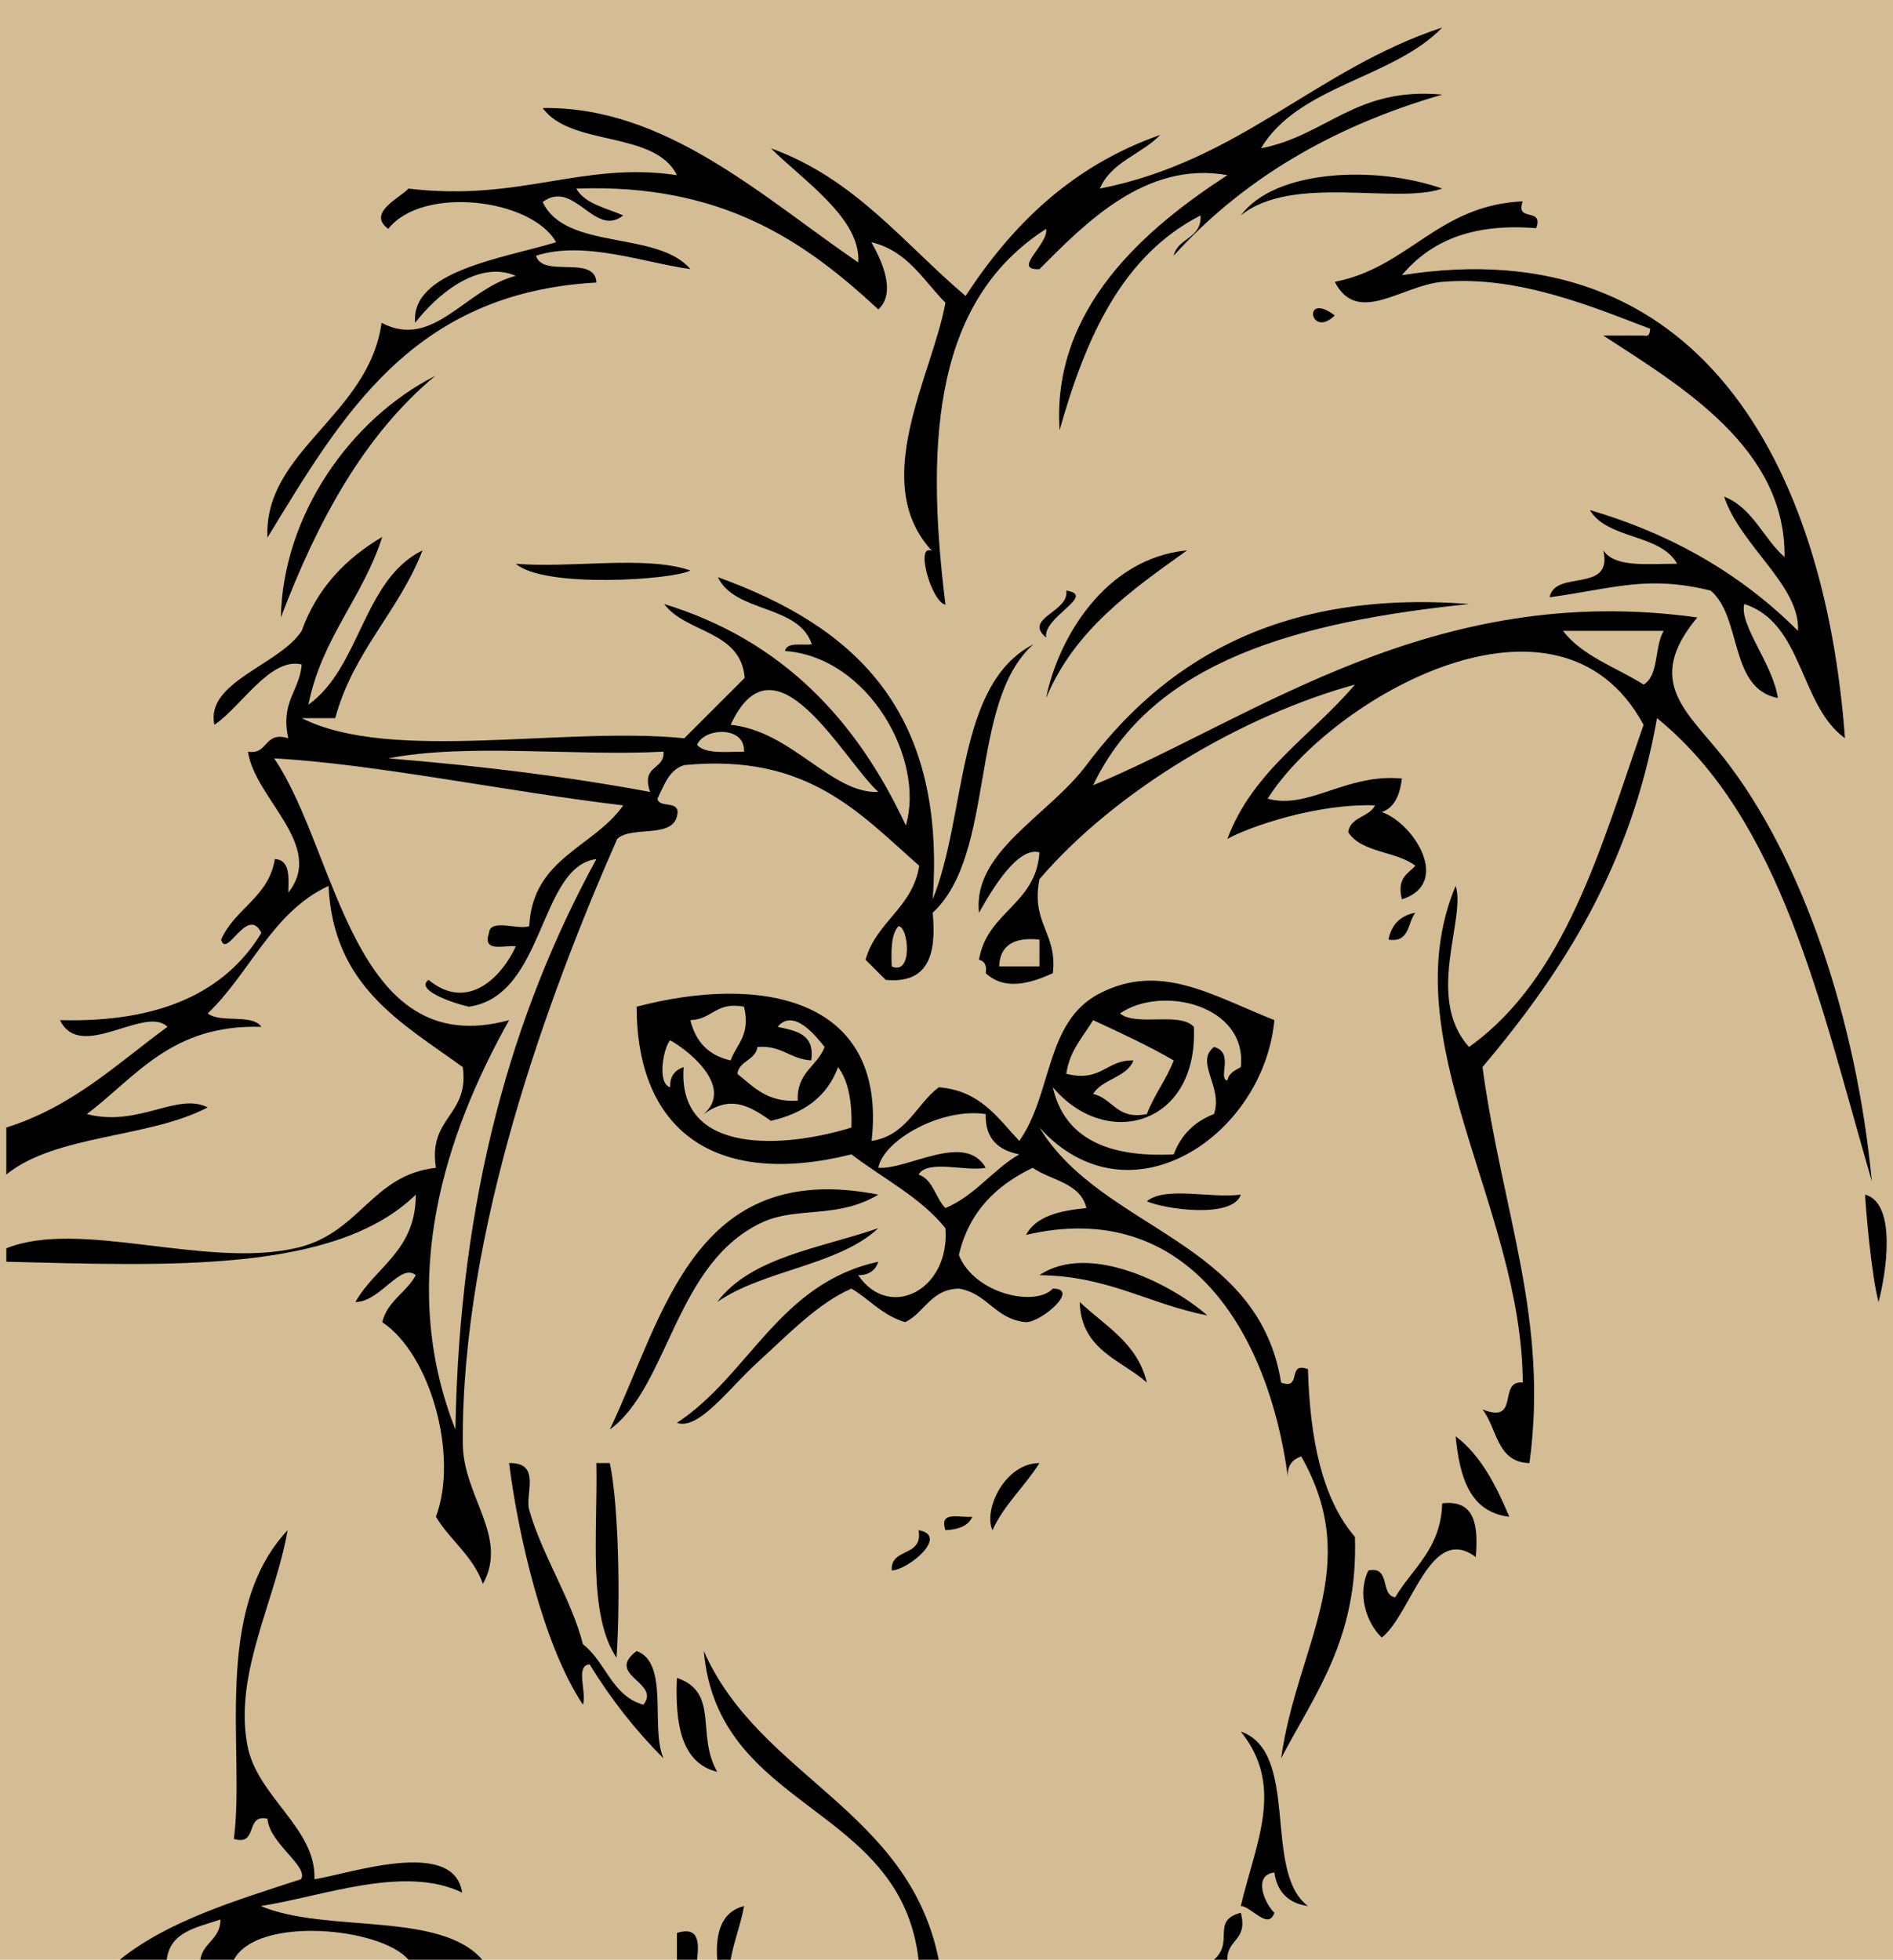 <?xml version="1.0" encoding="utf-8"?>
<!DOCTYPE svg PUBLIC "-//W3C//DTD SVG 1.1//EN" "http://www.w3.org/Graphics/SVG/1.1/DTD/svg11.dtd">
<svg version="1.1" id="Layer_1" xmlns="http://www.w3.org/2000/svg" xmlns:xlink="http://www.w3.org/1999/xlink" x="0px" y="0px"
	 width="141px" height="146px" viewBox="0 0 141 146" enable-background="new 0 0 141 146" xml:space="preserve">
<rect fill="#D4BD94" width="141" height="146"/>
<g id="XMLID_1_">
	<g>
		<path d="M93.922,11.05c4.9-0.95,7.051-4.6,13.5-4c-8.301,2.4-14.949,6.4-20,12c0.301-1.35,2.1-1.25,2-3
			c-5.85,3-8.551,9.101-10.5,16c-0.6-9.05,6.35-15,12.5-19c-6.1-1.1-10.65,3.65-14,7c-2.1,0.101,0.699-1.85,0.5-3
			c-8.1,5.2-9.1,15.2-7.5,28c-1.05-0.2-2.3-4.649-1-4c-4.75-5.149,0-13,1-18.5c-1.65-1.649-2.8-3.85-5.5-4.5
			c-0.15-0.1,2.25,3.4,0.5,5c-5.45-5.05-11.6-9.399-22.5-9c0.65,1.15,2.25,1.45,3.5,2c-2.15,1.7-3.65-2.75-6-1
			c1.7,3.65,8.55,2.101,11,5c-3.55-0.5-7.9-2.149-11.5-1c0.5,1.7,4.4-0.1,4.5,2c-13.75,0.75-19,10-24.5,19
			c-0.3-6.45,7.55-9.1,8.5-16c3.85,2.05,6.25-2.55,10-3.5c-2.9-1.25-6.05,1.601-7.5,3.5c-0.35-3.85,6.5-4.8,10.5-6
			c-1.8-3.25-9.95-4.25-12.5-1c-1.65-1.2,0.95-2.35,1.5-3c8.35,1,12.95-2.05,20-1c-1.65-3.35-7.9-2.1-10-5
			c9.15-0.149,16.4,6.65,23.5,11.5c0.25-3.25-4.15-6.149-6.5-8.5c6.25,2.25,9.9,7.101,14.5,11c3.5-5.35,7.949-9.7,14.5-12
			c-1.4,1.45-3.65,2-4.5,4c10.449-2.05,16.1-8.899,25.5-12C103.771,5.85,96.723,6.35,93.922,11.05z"/>
		<path d="M0.471,85c0-0.351,0-0.65,0-1c4.95-1.552,8.25-4.75,12-7.5c-1.649-1.65-6.5,2.649-8-0.5c7.4,0.198,12.3-2.051,15-6.5
			c-1.05-2.1-2.6,2-3,0.5c1-2.3,3.55-3.15,4-6c1.101,0.05,1.05,1.25,1,2.5c2.8-3.5-2.5-7-3-10.5c1.55,0.25,1.15-1.55,3-1
			c-0.6-2.75,0.851-3.5,1-5.5c-2.35-0.55-4.45,3.1-6.5,4.5c-0.7-3.2,4.851-4.45,6.5-7c1.15-3.2,3.3-5.4,6-7
			c-1.45,4.55-4.5,7.5-5.5,12.5c3.9-2.8,4.05-9.3,8.5-11.5c-1.75,4.55-5.149,7.5-6.5,12.5c-0.85,0-1.649,0-2.5,0
			c6.65,3.35,19.4,0.6,28.5,1.5c1.5-1.5,3-3,4.5-4.5c-0.3-3.55-4.35-3.3-6-5.5c8.8,2.7,14.351,8.65,18,16.5
			c1.45-4.9-2.75-12.55-9-13c0.15-0.7,1.25-0.4,2-0.5c-1-3-5.7-2.3-7-5c9.8,3.55,17.05,9.6,16,24c2.55-6.3,1.701-16,7.5-19
			c-4.851,4.3-2.75,15.6-7.5,20c0.3,3.15-0.35,5.3-3.5,5c-0.5-0.5-1-1-1.5-1.5c0.8-2.85,3.5-3.85,4-7c-4.45-3.9-8.3-8.4-17.5-7.5
			c-1.149,0.35-1.5,1.5-2,2.5c0.101,0.7,1.5,0.15,1.5,1c-0.1,2.1-3.399,0.95-4.5,2c-5.149,11.699-11.6,29.25-11.5,45
			c0,4,3.45,6.948,1.5,10.5c-0.75-2.101-2.45-3.25-3.5-5c1.7-4.552-0.399-12.101-4-14.5c0.4-1.601,1.8-2.2,2.5-3.5
			c-1.149-0.95-2.649,2-4.5,2c1.5-2.65,4.5-3.802,4.5-8c-6,5.85-18.35,5.3-30.5,5c0-0.351,0-0.65,0-1c5.45-2.2,14.75,1.5,21.5,0
			c4.851-1.052,5.65-5.45,10.5-6c-0.6-3.802,2.5-3.851,2-7.5c-4.55-3.302-9.649-6-10-13.5c-4.2,1.95-5.85,6.5-9,9.5
			c0.95,0.75,3.3,0,4,1c-6.7-0.2-9.3,3.698-13,6.5c3.851,1,6.7-1.65,9-0.5c-4.35,2.3-11.3,2-15,5c0-0.5,0-1,0-1.5
			C0.471,85.698,0.471,85.35,0.471,85z M66.421,72c1.6,0.7,1.25-3,0.5-3C66.372,69.6,66.372,70.8,66.421,72z M54.421,54
			c4.55,0.45,7.5,5.15,11,5C62.721,56.5,57.721,46.85,54.421,54z M55.421,56c0.1-1.95-3-1.8-3.5-0.5
			C52.572,56.2,54.122,56,55.421,56z M48.421,59c-0.7-2.05,1.1-1.6,1-3c-6.65,0.35-14.65-0.65-20.5,0.5
			C35.721,57.05,42.271,57.85,48.421,59z M39.421,69c0.25-5.1,4.8-5.85,7-9c-8.5-1-18.55-3.1-26-3.5c4.75,7,5.8,22.698,17.5,19.5
			c-4.7,8.399-8.4,19.35-4,30.5c0.3-17.4,4.25-31.051,10.5-42.5c-4.3,0.55-3.8,10.199-9.5,11c-1.15-0.25-4.05-1.25-3-2
			c2.9,2.4,5.45-0.2,6.5-2.5c-0.9-0.1-2.5,0.5-2-1C36.521,68.401,38.572,69.3,39.421,69z"/>
		<path d="M138.922,89c2.4,0.649,1.551,5.948,1,8C139.371,94.901,138.973,90,138.922,89z"/>
		<path d="M128.422,56.5c5.801,7.4,9.85,19.399,11,31.5c-3.801-13.051-6.699-26.95-16-34.5c-1.949,11.05-7.051,18.95-13,26
			c1.5,10.948,4.949,18.75,3.5,29.5c-2.449-0.052-2.4-2.601-3.5-4c2.85,1.149,1.1-2.2,3-2c-0.051-13.101-9.801-25.5-5-37
			c0.801,2.4-2.301,8.35,1,12c7.199-5.15,9.801-14.85,13-24c-6.35-11.75-23.301-1.95-28,5.5c3.051,0.85,5.85-1.9,10-1.5
			c-0.15,1.15-0.5,2.15-1.5,2.5c2.35,0.8,5.25,5.3,1.5,6.5c-0.4-1.6,0.449-1.9,1-2.5c-1.4-1.1-4-0.95-5-2.5c0.15-1.15,1.551-1.1,2-2
			c-4.35-0.15-9.4,1.6-11,2.5c1.9-5.1,6.301-7.7,9.5-11.5c-8.35,2.3-17.801,7.85-23.5,14.5c-0.65,3.3,1.35,4,1,7
			c-1.75,0.8-3.6,1.3-5,0c0.1-0.6-0.1-0.9-0.5-1c0.6-3.6,4.25-4.1,4.5-8c-1.6-0.45-3.5,2.7-4.5,4.5c-0.5-4.55,5.15-7.2,8-11
			c5.4-7.2,13.75-13.15,28.5-12c-12.5,1.3-23.551,4.15-28,13.5c11.949-4.95,25.301-15.25,45-12.5
			C122.422,50.8,125.672,53,128.422,56.5z M123.922,47c-2.5,0-5,0-7.5,0c1.449,1.9,3.949,2.7,6,4
			C123.572,50.35,123.223,48.151,123.922,47z M77.422,72c0-0.65,0-1.35,0-2c-1.85-0.2-2.949,0.4-3,2C75.422,72,76.422,72,77.422,72z
			"/>
		<path d="M137.422,55c-3.4-2.45-3.1-8.6-7.5-10c-0.4,1.55,2.15,4.5,2.5,7c-3.65-0.7-2.65-6-5-8c-4.699-1.15-7.051-0.2-12,0.5
			c0.4-2.1,4.75-0.25,4-3.5c0.85,1.3,3.301,1,5.5,1c-1.25-2.25-5.199-1.8-6.5-4c6.301,1.85,11.4,4.9,15.5,9
			c0.199-3.35-4.301-6.35-5.5-10c2.15,0.85,2.9,3.1,4.5,4.5c0.1-8.1-7.65-12.7-13.5-16.5c1,0,2,0,3,0c0.449,0.1,0.449-0.2,0.5-0.5
			c-4.199-1.6-9.85-4-15.5-3.5c-3,0.25-6.301,3.3-8,0c5.551-1.1,7.65-5.7,14-6c-0.6,1.6,1.6,0.4,1,2c-4.9-0.4-7.949,1.05-10,3.5
			C126.572,17,135.922,34.651,137.422,55z"/>
		<path d="M108.422,107c1.9,1.448,3,3.649,4,6C109.473,112.651,108.723,110.05,108.422,107z"/>
		<path d="M107.422,112c2.449-0.302,2.699,1.649,2.5,4c-3.4-2.552-4.75,4.198-7,6c-1.15-1.101-1.85-3.25-1-5
			c1.699-0.351,0.85,1.85,2,2C105.223,116.8,107.322,115.401,107.422,112z"/>
		<path d="M107.422,14.05c-3.449,1.2-11.199-1.1-15,2C95.021,12.55,102.621,12.35,107.422,14.05z"/>
		<path d="M103.422,70c0.199-1.1,0.9-1.8,2-2C104.822,68.75,105.021,70.25,103.422,70z"/>
		<path d="M100.922,114.5c0.25,7.6-3,11.698-5.5,16.5c1.199-8.5,6.199-14.2,1.5-22.5c-0.6,0.198-1.051,0.649-1,1.5
			c-1.449-10.851-7.551-20.802-19.5-18c0.75-1.4,2.5-1.802,4.5-2c-0.449-1.9-2.65-2.052-4-3c-2.699,1.3-4.75,3.25-5.5,6.5
			c1.15,2.899,5.699,3.899,7,2.5c2.051,0-0.85,2.5-2,2.5c-2.301-0.2-2.85-2.15-5-2.5c-2.1,0.05-2.55,1.8-4,2.5
			c-1.7-0.5-2.65-1.7-4-2.5c-2.45,1.05-4.7,3.399-7,5.5c-2.05,1.85-4.4,5.1-6,4.5c5.4-3.552,7.6-10.4,15-12c-0.2,0.6-0.65,1-1.5,1
			c2.3,3.399,6.85,1.149,6.5-3.5c-1.85-2.302-4.65-3.7-7-5.5c-10.25,2.55-16-1.851-16-11c9.1-2.4,18.7-0.801,17.5,10
			c2.6-0.4,3.3-2.7,5-4c3.1,0.25,4.4,2.3,6,4c2.5-3.552,1.9-8.9,6-11c4.5-2.3,8.25,0.1,13,2c-0.801,8.6-10.801,15.399-17.5,8
			c4.65,7.649,16.301,8.35,18,19c1.6,0.6,0.4-1.601,2-1C97.572,107.198,98.473,111.651,100.922,114.5z M92.422,79.5
			c0.5-4.6-5.85-6.15-9-4c1.199,1,4.449-0.15,5.5,1c0.35,7.3-6.5,9.25-10.5,4.5c0.85,3.8,4.1,5.25,9,5c0.551-1.45,1.551-2.45,3-3
			c0.699-2.052-1.449-3.851,0-5c1.551,0.399,0.25,2.35,1,2.5C91.521,79.948,91.973,79.75,92.422,79.5z M85.422,83
			c0.551-1.45,1.449-2.552,2-4c-1.9-1.101-3.949-2.052-6-3c-0.75,1.25-1.75,2.25-2,4c2.65,0.649,2.949-1.052,5-1
			c-0.5,1.3-2.301,1.35-3,2.5C82.922,81.85,83.172,83.448,85.422,83z M70.421,90c2.25-0.95,3.5-2.851,5.5-4
			c-1.5-0.302-2.551-1.101-2.5-3c-3.25-0.5-7.6,1.899-8,4c2.25,0.149,6.45-2.7,8,0c-1.5,0.3-4.3-0.65-5,0.5
			C69.521,87.901,69.671,89.25,70.421,90z M63.421,84c0.05-1.851-0.2-3.45-1-4.5c-0.8,2.198-2.55,3.448-5,4c-1.7-1.2-3.05-1.9-5-0.5
			c2.15-1.9-0.75-4.5-2.5-5.5c-0.45,0.399-1.05,3.198,0,3.5c-0.05-0.851,0.4-1.302,1-1.5C50.421,86.198,58.622,85.5,63.421,84z
			 M57.921,76.5c1.4,0.3,2.8,0.55,2.5,2.5c-1.6-0.101-2.2-1.15-4-1c-0.15,1-1.35,1-1.5,2c1.2,0.948,2.2,2.149,4.5,2
			c-0.1-2.101,1.45-2.552,2-4C60.822,77.25,59.122,75.05,57.921,76.5z M54.421,79c0.45-1.25,1.5-1.851,1-4c-2.1-0.4-2.35,0.948-4,1
			C51.822,77.651,52.822,78.651,54.421,79z"/>
		<path d="M99.422,23.5C97.572,25.3,96.973,21.651,99.422,23.5L99.422,23.5z"/>
		<path d="M97.422,142c-1.449-0.2-2.301-1.052-2.5-2.5c-1.65,0.198-0.699,2.35,0,3c-0.449,1.35-1.75-0.5-2.5-0.5
			c1.1-4.7,3.301-8.9,0-13C96.871,130.55,94.021,139.448,97.422,142z"/>
		<path d="M92.422,142.5c0.551,2.1-1.051,1.948-1,3.5c-0.35,0-0.65,0-1,0C91.973,144.651,90.172,143.1,92.422,142.5z"/>
		<path d="M85.422,89.5c1.35-1.15,4.801-0.2,7-0.5C91.822,90.8,86.822,90.1,85.422,89.5z"/>
		<path d="M89.922,98c-4.35-0.851-7.4-2.95-12.5-3C81.223,92.448,87.521,95.85,89.922,98z"/>
		<path d="M80.422,97c1.9,1.8,4.301,3.05,5,6C83.521,101.3,80.521,100.6,80.422,97z"/>
		<path d="M88.422,41c-4.199,3-8.4,5.95-10.5,11C78.771,47.7,82.223,41.6,88.422,41z"/>
		<path d="M79.422,44c2.301,0.35-1.75,1.95-1.5,3.5C76.172,46.05,79.672,45.6,79.422,44z"/>
		<path d="M73.922,114c-0.699-1.552,0.949-5,3.5-5C76.322,110.75,74.822,112.05,73.922,114z"/>
		<path d="M70.421,114c-0.5-1.5,1.101-0.9,2-1C72.121,113.698,71.371,113.948,70.421,114z"/>
		<path d="M69.921,146c-0.5,0-1,0-1.5,0c-1.35-11.65-14.95-11.052-16-23C56.572,132.401,67.671,134.8,69.921,146z"/>
		<path d="M68.421,114c2.3,0.399-0.75,2.948-2,3C66.322,115.25,68.771,116.05,68.421,114z"/>
		<path d="M45.421,106.5c4.05-8.5,6.25-20.2,20-17.5c-3,1.8-5.95,0.899-8.5,2C50.271,93.948,49.872,103.25,45.421,106.5z"/>
		<path d="M65.421,91.5c-3,2.8-8.55,3.1-12,5.5C55.921,93.651,61.072,93,65.421,91.5z"/>
		<path d="M55.421,142c-0.25,1.399-0.75,2.6-1,4c-0.35,0-0.65,0-1,0C53.271,143.85,53.822,142.401,55.421,142z"/>
		<path d="M50.421,125c3.2,1.1,1.4,4.198,3,7C50.771,131.35,50.271,128.5,50.421,125z"/>
		<path d="M50.421,144c1.65-0.5,1.65,0.698,1.5,2c-0.5,0-1,0-1.5,0C50.421,145.35,50.421,144.651,50.421,144z"/>
		<path d="M47.421,123c2.45,0.899,1,5.698,2,8c-2.1-2.101-3.9-4.4-5.5-7c-1.1,0.05-0.2,2.1-0.5,3c-3-4.5-4.85-12.802-5.5-18
			c2.45-0.052,1.15,2.35,1.5,3.5c0.95,3.35,3.15,6.649,4,10c1.7,1.3,2.15,3.85,4.5,4.5C49.271,125.35,45.021,124.8,47.421,123z"/>
		<path d="M38.421,42c4.15,0.35,9.65-0.65,13,0.5C50.171,43.2,40.521,43.85,38.421,42z"/>
		<path d="M45.421,109c0.65,3,0.8,10.05,0.5,14.5c-2.15-3.2-1.4-9.302-1.5-14.5C44.771,109,45.122,109,45.421,109z"/>
		<path d="M35.921,146c-1.85,0-3.65,0-5.5,0c-2-2.4-11.25-3.302-13,0c-0.85,0-1.65,0-2.5,0c0.2-1.302,1.5-1.5,1.5-3
			c-1.75,0.6-3.75,0.899-4,3c-1.15,0-2.35,0-3.5,0c3.6-2.9,8.6-4.4,13.5-6c0.6-0.95-2.35-2.65-2.5-4.5c-1.7-0.4-0.65,2.05-2.5,1.5
			c0.85-6.552-1.65-16.95,4-23c-0.9,5.25-4,10.649-3,16c0.7,3.85,5.15,6.198,5,10c2.45-0.351,10.4-3.15,11,1
			c-4.3-2.101-10.45,0.3-15,1C24.271,144.05,32.771,142.35,35.921,146z"/>
		<path d="M32.421,28c-5.35,4.45-8.8,10.9-11.5,18C21.072,38.35,26.122,31.2,32.421,28z"/>
	</g>
</g>
</svg>
